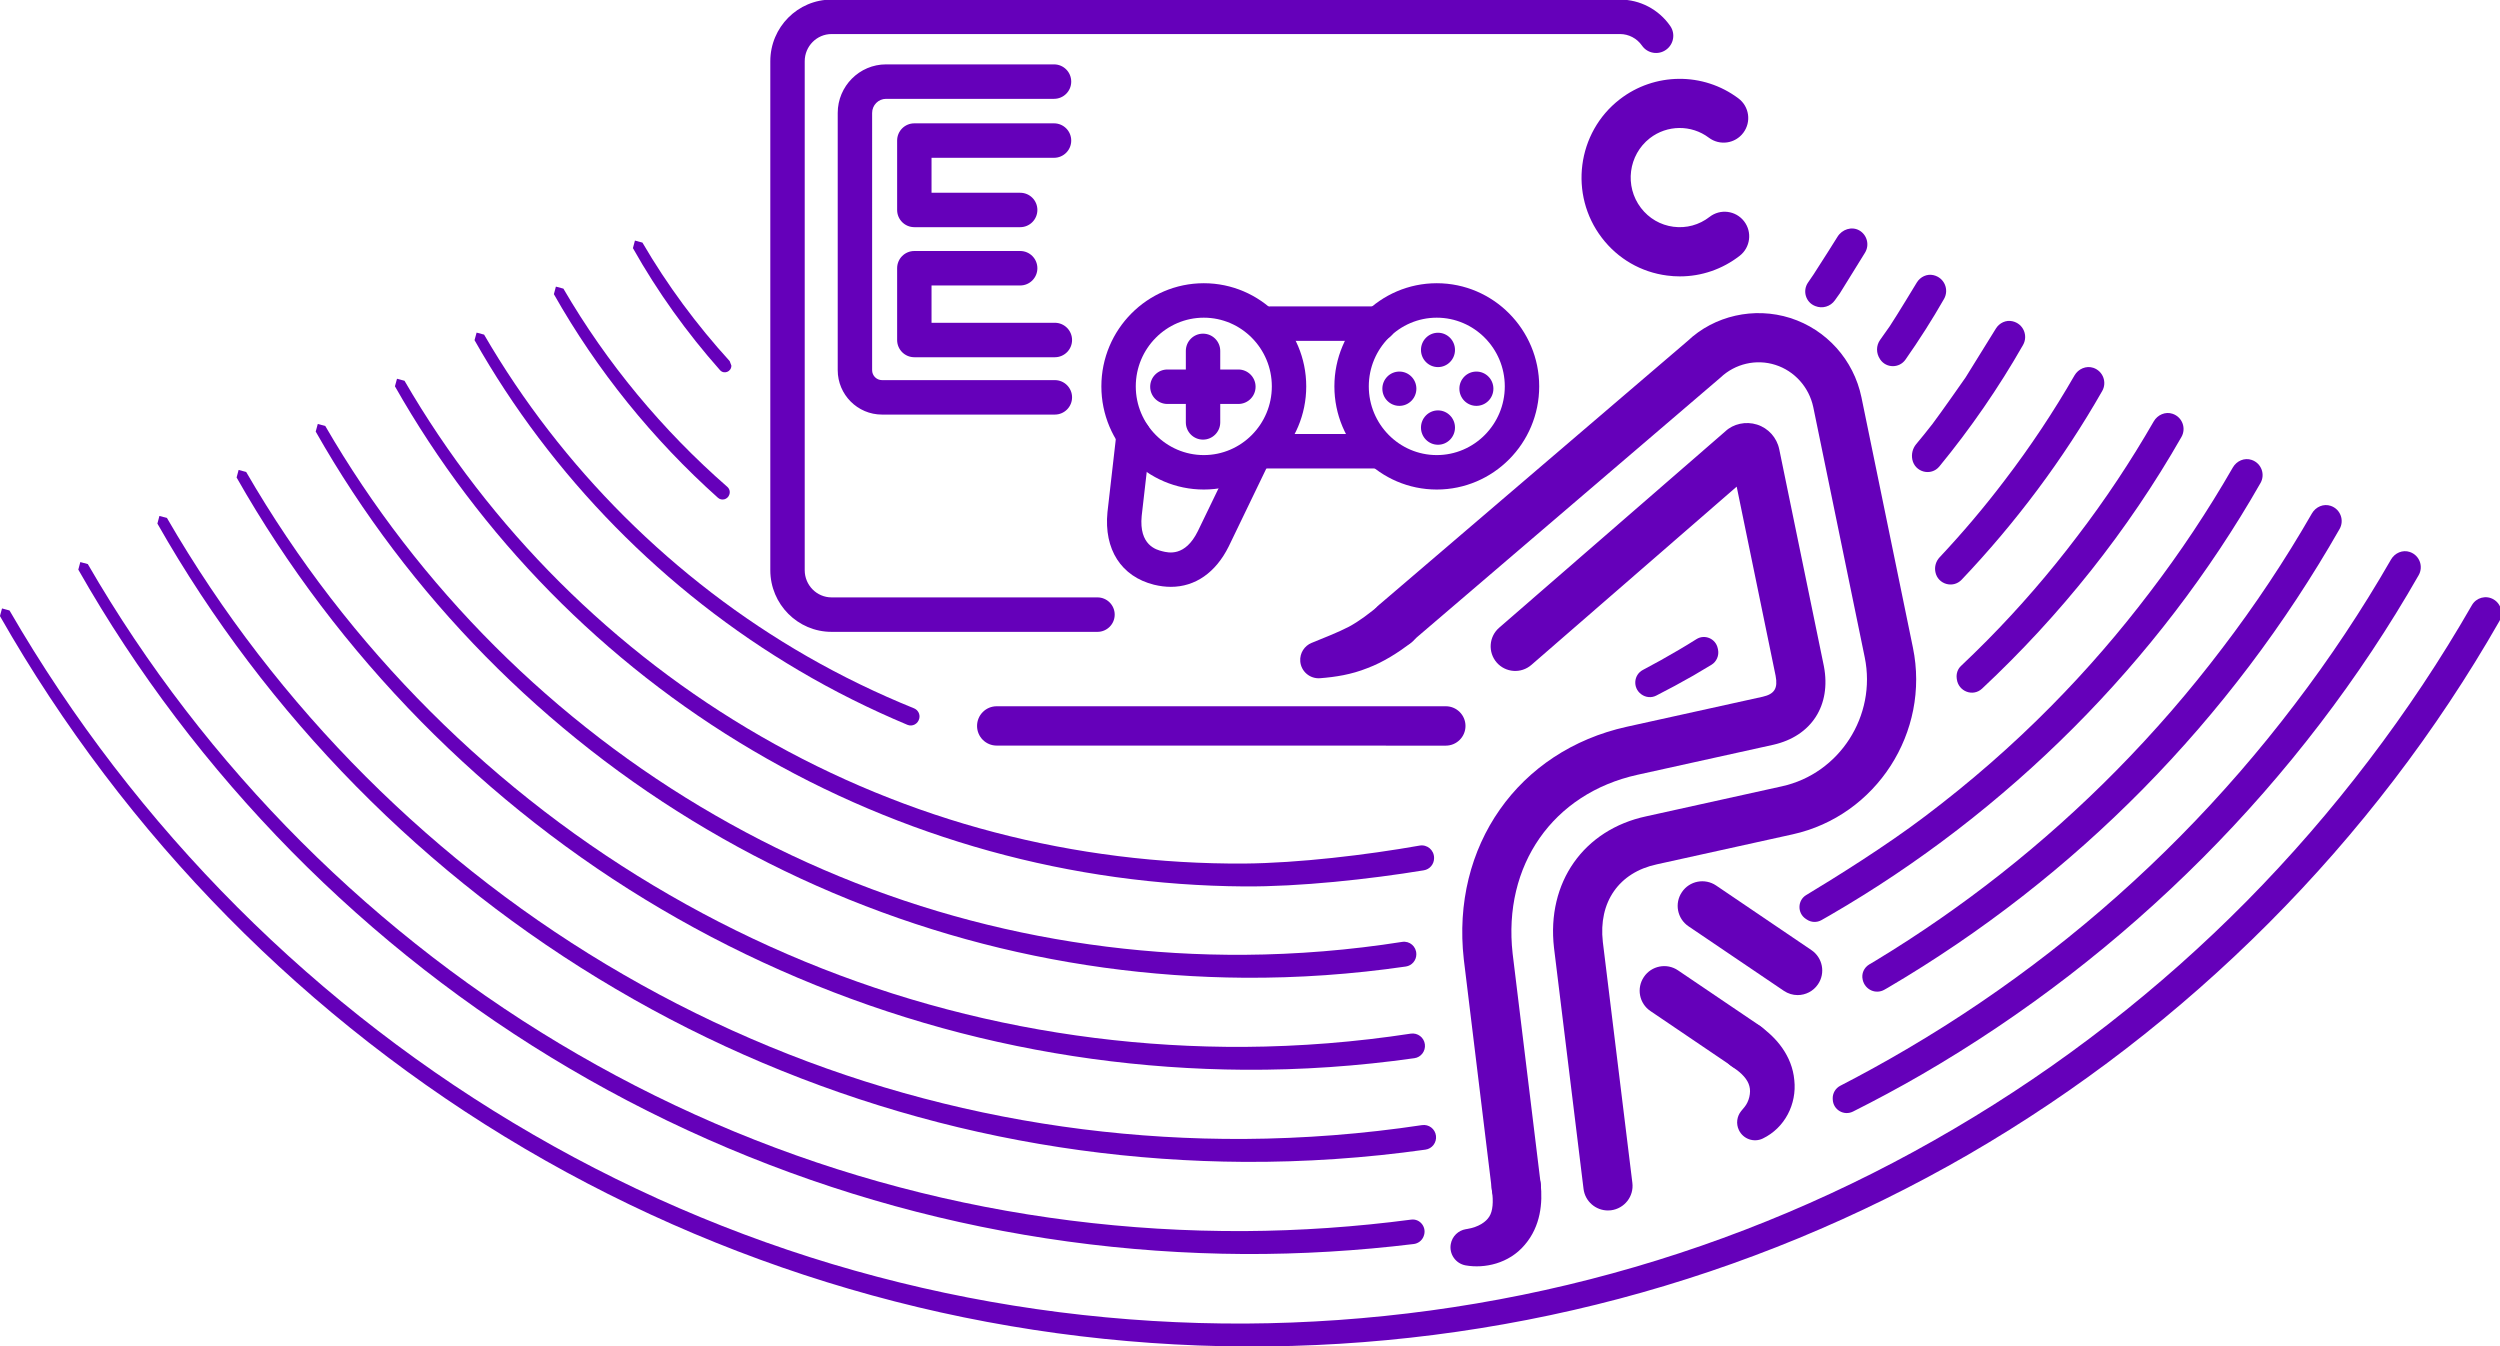 <?xml version="1.0" encoding="UTF-8" standalone="no"?>
<!-- Created with Inkscape (http://www.inkscape.org/) -->

<svg
   width="15.775mm"
   height="8.494mm"
   viewBox="0 0 15.775 8.494"
   version="1.1"
   id="svg5"
   xmlns="http://www.w3.org/2000/svg"
   xmlns:svg="http://www.w3.org/2000/svg">
  <defs
     id="defs2" />
  <g
     id="layer1"
     transform="translate(-129.22,-124.161)">
    <g
       id="g42258"
       transform="translate(-4.546,-880.412)">
      <g
         id="g10843"
         transform="matrix(0.353,0,0,-0.353,142.665,1008.633)">
        <path
           d="m 0,0 c -0.215,-0.161 -0.478,-0.334 -0.768,-0.442 -0.287,-0.115 -0.571,-0.159 -0.845,-0.18 -0.181,-0.014 -0.34,0.121 -0.354,0.302 -0.011,0.147 0.075,0.278 0.204,0.33 l 0.008,0.003 c 0.236,0.096 0.463,0.185 0.657,0.285 0.191,0.103 0.361,0.235 0.559,0.397 C -0.351,0.848 -0.074,0.82 0.08,0.632 0.233,0.444 0.205,0.167 0.017,0.013 L 0.004,0.003 Z"
           style="fill:#6500ba;fill-opacity:1;fill-rule:nonzero;stroke:none"
           id="path10845" />
      </g>
      <g
         id="g10847"
         transform="matrix(0.353,0,0,-0.353,138.751,1006.777)">
        <path
           d="M 0,0 -0.051,0.055 -0.061,0.052 Z"
           style="fill:#6500ba;fill-opacity:1;fill-rule:nonzero;stroke:none"
           id="path10849" />
      </g>
      <g
         id="g10851"
         transform="matrix(0.353,0,0,-0.353,144.786,1011.331)">
        <path
           d="m 0,0 c -0.085,0 -0.17,0.025 -0.246,0.076 l -1.469,0.995 c -0.202,0.136 -0.254,0.409 -0.118,0.61 0.135,0.201 0.409,0.255 0.61,0.118 L 0.247,0.804 C 0.448,0.668 0.501,0.395 0.364,0.193 0.28,0.068 0.141,0 0,0"
           style="fill:#6500ba;fill-opacity:1;fill-rule:nonzero;stroke:none"
           id="path10853" />
      </g>
      <g
         id="g10855"
         transform="matrix(0.353,0,0,-0.353,145.109,1010.852)">
        <path
           d="M 0,0 C -0.085,0 -0.17,0.025 -0.246,0.076 L -1.951,1.23 c -0.201,0.137 -0.254,0.41 -0.117,0.611 0.135,0.201 0.409,0.254 0.611,0.118 L 0.247,0.804 C 0.448,0.668 0.501,0.394 0.364,0.193 0.28,0.068 0.141,0 0,0"
           style="fill:#6500ba;fill-opacity:1;fill-rule:nonzero;stroke:none"
           id="path10857" />
      </g>
      <g
         id="g10859"
         transform="matrix(0.353,0,0,-0.353,144.366,1006.317)">
        <path
           d="m 0,0 c -0.075,0 -0.152,0.005 -0.228,0.015 -0.466,0.06 -0.881,0.3 -1.167,0.675 -0.589,0.771 -0.446,1.881 0.319,2.474 0.622,0.483 1.494,0.49 2.122,0.018 C 1.241,3.037 1.28,2.761 1.134,2.567 0.988,2.372 0.712,2.333 0.518,2.479 0.206,2.714 -0.227,2.71 -0.537,2.47 -0.921,2.171 -0.993,1.612 -0.696,1.224 -0.553,1.037 -0.347,0.917 -0.115,0.887 0.115,0.857 0.345,0.919 0.53,1.063 0.723,1.213 0.998,1.177 1.147,0.986 1.296,0.794 1.261,0.517 1.069,0.368 0.758,0.127 0.386,0 0,0"
           style="fill:#6500ba;fill-opacity:1;fill-rule:nonzero;stroke:none"
           id="path10861" />
      </g>
      <g
         id="g10863"
         transform="matrix(0.353,0,0,-0.353,144.871,1011.048)">
        <path
           d="m 0,0 c 0.286,-0.194 0.577,-0.529 0.615,-0.966 0.046,-0.426 -0.168,-0.852 -0.564,-1.043 -0.159,-0.076 -0.35,-0.009 -0.426,0.15 -0.056,0.115 -0.036,0.248 0.04,0.341 l 0.062,0.075 c 0.077,0.094 0.118,0.253 0.085,0.37 -0.03,0.119 -0.133,0.234 -0.298,0.34 -0.204,0.131 -0.264,0.403 -0.133,0.607 0.132,0.205 0.404,0.264 0.608,0.133 z"
           style="fill:#6500ba;fill-opacity:1;fill-rule:nonzero;stroke:none"
           id="path10865" />
      </g>
      <g
         id="g10867"
         transform="matrix(0.353,0,0,-0.353,143.488,1012.045)">
        <path
           d="m 0,0 c 0.034,-0.329 0.003,-0.748 -0.285,-1.084 -0.282,-0.337 -0.722,-0.428 -1.058,-0.368 -0.178,0.032 -0.297,0.203 -0.265,0.381 0.025,0.141 0.136,0.244 0.269,0.266 l 0.025,0.004 c 0.202,0.033 0.336,0.126 0.395,0.222 0.062,0.096 0.076,0.265 0.047,0.466 l -0.001,0.005 c -0.035,0.24 0.132,0.463 0.372,0.498 0.241,0.035 0.464,-0.131 0.499,-0.372 z"
           style="fill:#6500ba;fill-opacity:1;fill-rule:nonzero;stroke:none"
           id="path10869" />
      </g>
      <g
         id="g10871"
         transform="matrix(0.353,0,0,-0.353,143.334,1012.221)">
        <path
           d="m 0,0 c -0.219,0 -0.409,0.164 -0.436,0.387 l -0.503,4.131 c -0.227,2.02 0.971,3.728 2.915,4.157 l 2.427,0.536 c 0.211,0.048 0.275,0.15 0.232,0.374 L 3.939,12.967 0.269,9.78 c -0.183,-0.159 -0.46,-0.14 -0.62,0.043 -0.159,0.184 -0.14,0.461 0.043,0.621 l 4.045,3.512 c 0.141,0.133 0.364,0.184 0.566,0.12 C 4.505,14.012 4.657,13.843 4.7,13.634 L 5.498,9.756 C 5.631,9.056 5.276,8.508 4.595,8.353 L 2.165,7.816 C 0.654,7.482 -0.243,6.198 -0.066,4.62 L 0.437,0.493 C 0.466,0.252 0.295,0.033 0.054,0.003 Z M 4.327,13.304 4.309,13.288 Z"
           style="fill:#6500ba;fill-opacity:1;fill-rule:nonzero;stroke:none"
           id="path10873" />
      </g>
      <g
         id="g10875"
         transform="matrix(0.353,0,0,-0.353,143.912,1012.211)">
        <path
           d="m 0,0 c -0.219,0 -0.409,0.163 -0.436,0.386 l -0.528,4.31 c -0.134,1.168 0.53,2.111 1.651,2.35 l 2.424,0.536 c 1.03,0.227 1.693,1.26 1.48,2.303 l -0.92,4.473 C 3.596,14.715 3.337,15.006 2.993,15.115 2.652,15.224 2.274,15.137 2.012,14.888 l -5.531,-4.731 c -0.186,-0.158 -0.463,-0.137 -0.621,0.048 -0.157,0.184 -0.136,0.462 0.049,0.62 l 5.514,4.716 c 0.478,0.454 1.19,0.617 1.837,0.412 0.646,-0.206 1.134,-0.749 1.272,-1.418 l 0.92,-4.474 C 5.763,8.551 4.797,7.053 3.301,6.723 L 0.874,6.187 C 0.196,6.042 -0.172,5.511 -0.091,4.8 L 0.437,0.493 C 0.467,0.252 0.295,0.033 0.054,0.003 Z"
           style="fill:#6500ba;fill-opacity:1;fill-rule:nonzero;stroke:none"
           id="path10877" />
      </g>
      <g
         id="g10879"
         transform="matrix(0.353,0,0,-0.353,142.461,1007.529)">
        <path
           d="m 0,0 h -2.068 c -0.17,0 -0.308,0.138 -0.308,0.308 0,0.17 0.138,0.308 0.308,0.308 H 0 C 0.17,0.616 0.307,0.478 0.307,0.308 0.307,0.138 0.17,0 0,0"
           style="fill:#6500ba;fill-opacity:1;fill-rule:nonzero;stroke:none"
           id="path10881" />
      </g>
      <g
         id="g10883"
         transform="matrix(0.353,0,0,-0.353,142.467,1006.724)">
        <path
           d="m 0,0 h -1.944 c -0.17,0 -0.307,0.138 -0.307,0.308 0,0.17 0.137,0.308 0.307,0.308 H 0 C 0.17,0.616 0.307,0.478 0.307,0.308 0.307,0.138 0.17,0 0,0"
           style="fill:#6500ba;fill-opacity:1;fill-rule:nonzero;stroke:none"
           id="path10885" />
      </g>
      <g
         id="g10887"
         transform="matrix(0.353,0,0,-0.353,141.154,1008.276)">
        <path
           d="m 0,0 c -0.097,0 -0.198,0.013 -0.301,0.038 -0.586,0.147 -0.897,0.631 -0.832,1.296 l 0.161,1.41 c 0.019,0.17 0.184,0.294 0.341,0.271 0.169,-0.019 0.29,-0.172 0.271,-0.341 L -0.521,1.269 C -0.573,0.741 -0.256,0.662 -0.152,0.636 -0.044,0.609 0.254,0.533 0.482,0.994 L 1.171,2.419 C 1.244,2.573 1.43,2.635 1.581,2.563 1.734,2.489 1.799,2.305 1.724,2.151 L 1.035,0.723 C 0.801,0.252 0.434,0 0,0"
           style="fill:#6500ba;fill-opacity:1;fill-rule:nonzero;stroke:none"
           id="path10889" />
      </g>
      <g
         id="g10891"
         transform="matrix(0.353,0,0,-0.353,141.362,1007.662)">
        <path
           d="M 0,0 C -1.01,0 -1.831,0.827 -1.831,1.844 -1.831,2.86 -1.01,3.688 0,3.688 1.01,3.688 1.831,2.86 1.831,1.844 1.831,0.827 1.01,0 0,0 m 0,3.072 c -0.67,0 -1.216,-0.551 -1.216,-1.228 0,-0.677 0.546,-1.228 1.216,-1.228 0.67,0 1.216,0.551 1.216,1.228 C 1.216,2.521 0.67,3.072 0,3.072"
           style="fill:#6500ba;fill-opacity:1;fill-rule:nonzero;stroke:none"
           id="path10893" />
      </g>
      <g
         id="g10895"
         transform="matrix(0.353,0,0,-0.353,142.832,1007.662)">
        <path
           d="M 0,0 C -1.01,0 -1.83,0.827 -1.83,1.844 -1.83,2.86 -1.01,3.688 0,3.688 1.01,3.688 1.831,2.86 1.831,1.844 1.831,0.827 1.01,0 0,0 m 0,3.072 c -0.67,0 -1.215,-0.551 -1.215,-1.228 0,-0.677 0.545,-1.228 1.215,-1.228 0.67,0 1.216,0.551 1.216,1.228 C 1.216,2.521 0.67,3.072 0,3.072"
           style="fill:#6500ba;fill-opacity:1;fill-rule:nonzero;stroke:none"
           id="path10897" />
      </g>
      <g
         id="g10899"
         transform="matrix(0.353,0,0,-0.353,141.58,1007.122)">
        <path
           d="m 0,0 h -1.268 c -0.17,0 -0.308,0.138 -0.308,0.308 0,0.17 0.138,0.308 0.308,0.308 H 0 C 0.17,0.616 0.308,0.478 0.308,0.308 0.308,0.138 0.17,0 0,0"
           style="fill:#6500ba;fill-opacity:1;fill-rule:nonzero;stroke:none"
           id="path10901" />
      </g>
      <g
         id="g10903"
         transform="matrix(0.353,0,0,-0.353,141.357,1007.347)">
        <path
           d="m 0,0 c -0.17,0 -0.307,0.138 -0.307,0.308 v 1.278 c 0,0.17 0.137,0.308 0.307,0.308 0.17,0 0.308,-0.138 0.308,-0.308 V 0.308 C 0.308,0.138 0.17,0 0,0"
           style="fill:#6500ba;fill-opacity:1;fill-rule:nonzero;stroke:none"
           id="path10905" />
      </g>
      <g
         id="g10907"
         transform="matrix(0.353,0,0,-0.353,142.947,1006.781)">
        <path
           d="m 0,0 c 0,-0.169 -0.136,-0.307 -0.304,-0.307 -0.168,0 -0.304,0.138 -0.304,0.307 0,0.169 0.136,0.307 0.304,0.307 C -0.136,0.307 0,0.169 0,0"
           style="fill:#6500ba;fill-opacity:1;fill-rule:nonzero;stroke:none"
           id="path10909" />
      </g>
      <g
         id="g10911"
         transform="matrix(0.353,0,0,-0.353,142.947,1007.271)">
        <path
           d="m 0,0 c 0,-0.169 -0.136,-0.307 -0.304,-0.307 -0.168,0 -0.304,0.138 -0.304,0.307 0,0.169 0.136,0.307 0.304,0.307 C -0.136,0.307 0,0.169 0,0"
           style="fill:#6500ba;fill-opacity:1;fill-rule:nonzero;stroke:none"
           id="path10913" />
      </g>
      <g
         id="g10915"
         transform="matrix(0.353,0,0,-0.353,143.082,1007.134)">
        <path
           d="m 0,0 c -0.168,0 -0.304,0.137 -0.304,0.307 0,0.169 0.136,0.306 0.304,0.306 0.168,0 0.304,-0.137 0.304,-0.306 C 0.304,0.137 0.168,0 0,0"
           style="fill:#6500ba;fill-opacity:1;fill-rule:nonzero;stroke:none"
           id="path10917" />
      </g>
      <g
         id="g10919"
         transform="matrix(0.353,0,0,-0.353,142.596,1007.134)">
        <path
           d="m 0,0 c -0.168,0 -0.304,0.137 -0.304,0.307 0,0.169 0.136,0.306 0.304,0.306 0.168,0 0.304,-0.137 0.304,-0.306 C 0.304,0.137 0.168,0 0,0"
           style="fill:#6500ba;fill-opacity:1;fill-rule:nonzero;stroke:none"
           id="path10921" />
      </g>
      <g
         id="g10923"
         transform="matrix(0.353,0,0,-0.353,140.691,1008.56)">
        <path
           d="M 0,0 H -4.753 C -5.357,0 -5.848,0.494 -5.848,1.102 V 10.2 c 0,0.608 0.491,1.102 1.095,1.102 H 9.341 c 0.357,0 0.692,-0.176 0.897,-0.471 C 10.335,10.692 10.301,10.5 10.161,10.403 10.024,10.306 9.83,10.339 9.733,10.48 9.643,10.609 9.496,10.686 9.341,10.686 H -4.753 c -0.264,0 -0.48,-0.218 -0.48,-0.486 V 1.102 c 0,-0.268 0.216,-0.486 0.48,-0.486 L 0,0.616 C 0.17,0.616 0.308,0.478 0.308,0.308 0.308,0.138 0.17,0 0,0"
           style="fill:#6500ba;fill-opacity:1;fill-rule:nonzero;stroke:none"
           id="path10925" />
      </g>
      <g
         id="g10927"
         transform="matrix(0.353,0,0,-0.353,142.889,1009.278)">
        <path
           d="m 0,0 v 0 l -8.028,0.001 c -0.194,0 -0.351,0.157 -0.351,0.351 0,0.194 0.157,0.352 0.351,0.352 H 0 C 0.194,0.704 0.352,0.546 0.352,0.352 0.352,0.158 0.194,0 0,0"
           style="fill:#6500ba;fill-opacity:1;fill-rule:nonzero;stroke:none"
           id="path10929" />
      </g>
      <g
         id="g10931"
         transform="matrix(0.353,0,0,-0.353,140.422,1007.189)">
        <path
           d="m 0,0 h -3.09 c -0.437,0 -0.791,0.357 -0.791,0.794 v 4.598 c 0,0.478 0.388,0.868 0.864,0.868 h 3.002 c 0.171,0 0.308,-0.138 0.308,-0.308 0,-0.17 -0.137,-0.308 -0.308,-0.308 h -3.002 c -0.137,0 -0.249,-0.113 -0.249,-0.252 V 0.794 c 0,-0.098 0.079,-0.178 0.176,-0.178 H 0 C 0.17,0.616 0.308,0.478 0.308,0.308 0.308,0.138 0.17,0 0,0 m 0,1.025 h -2.511 c -0.171,0 -0.308,0.138 -0.308,0.308 v 1.283 c 0,0.17 0.137,0.308 0.308,0.308 h 1.892 c 0.17,0 0.307,-0.138 0.307,-0.308 0,-0.17 -0.137,-0.308 -0.307,-0.308 H -2.204 V 1.641 H 0 C 0.17,1.641 0.308,1.503 0.308,1.333 0.308,1.163 0.17,1.025 0,1.025 M -0.619,3.35 h -1.892 c -0.171,0 -0.308,0.138 -0.308,0.308 v 1.24 c 0,0.17 0.137,0.308 0.308,0.308 h 2.496 c 0.171,0 0.308,-0.138 0.308,-0.308 0,-0.17 -0.137,-0.308 -0.308,-0.308 H -2.204 V 3.965 h 1.585 c 0.17,0 0.307,-0.137 0.307,-0.307 0,-0.17 -0.137,-0.308 -0.307,-0.308"
           style="fill:#6500ba;fill-opacity:1;fill-rule:nonzero;stroke:none"
           id="path10933" />
      </g>
      <g
         id="g10935"
         transform="matrix(0.353,0,0,-0.353,145.344,1006.468)">
        <path
           d="M 0,0 0.094,0.132 V 0.133 L 0.538,0.85 C 0.623,0.987 0.578,1.169 0.436,1.25 0.301,1.326 0.129,1.269 0.047,1.136 v 0 c 0,0 -0.318,-0.508 -0.429,-0.675 -0.023,-0.034 -0.059,-0.087 -0.099,-0.145 -0.1,-0.147 -0.04,-0.35 0.124,-0.416 L -0.35,-0.103 C -0.223,-0.154 -0.079,-0.112 0,0"
           style="fill:#6500ba;fill-opacity:1;fill-rule:nonzero;stroke:none"
           id="path10937" />
      </g>
      <g
         id="g10939"
         transform="matrix(0.353,0,0,-0.353,144.605,1008.664)">
        <path
           d="M 0,0 C -0.036,0.173 -0.232,0.258 -0.381,0.164 -0.486,0.098 -0.592,0.033 -0.7,-0.03 -0.91,-0.154 -1.123,-0.273 -1.338,-0.386 -1.504,-0.473 -1.522,-0.704 -1.372,-0.817 l 0.005,-0.004 c 0.078,-0.058 0.181,-0.068 0.267,-0.024 0.223,0.114 0.445,0.233 0.663,0.358 0.109,0.063 0.218,0.128 0.326,0.194 0.091,0.056 0.137,0.165 0.116,0.27 z"
           style="fill:#6500ba;fill-opacity:1;fill-rule:nonzero;stroke:none"
           id="path10941" />
      </g>
      <g
         id="g10943"
         transform="matrix(0.353,0,0,-0.353,146.464,1006.6)">
        <path
           d="m 0,0 c -0.114,0.026 -0.232,-0.03 -0.294,-0.13 l -0.005,-0.008 -0.538,-0.868 c 0,0 -0.438,-0.628 -0.592,-0.831 -0.094,-0.123 -0.193,-0.242 -0.292,-0.362 -0.062,-0.076 -0.087,-0.177 -0.067,-0.274 0.047,-0.228 0.336,-0.302 0.483,-0.123 0.558,0.68 1.06,1.407 1.496,2.172 C 0.283,-0.263 0.202,-0.045 0,0"
           style="fill:#6500ba;fill-opacity:1;fill-rule:nonzero;stroke:none"
           id="path10945" />
      </g>
      <g
         id="g10947"
         transform="matrix(0.353,0,0,-0.353,147.031,1007.04)">
        <path
           d="M 0,0 Z"
           style="fill:#6500ba;fill-opacity:1;fill-rule:nonzero;stroke:none"
           id="path10949" />
      </g>
      <g
         id="g10951"
         transform="matrix(0.353,0,0,-0.353,146.975,1006.894)">
        <path
           d="m 0,0 c -0.128,0.043 -0.269,-0.018 -0.337,-0.136 -0.374,-0.65 -0.79,-1.276 -1.245,-1.871 -0.364,-0.481 -0.755,-0.942 -1.167,-1.381 -0.066,-0.071 -0.094,-0.169 -0.074,-0.264 0.044,-0.218 0.315,-0.297 0.468,-0.136 0.967,1.018 1.815,2.15 2.513,3.373 C 0.246,-0.262 0.176,-0.06 0,0"
           style="fill:#6500ba;fill-opacity:1;fill-rule:nonzero;stroke:none"
           id="path10953" />
      </g>
      <g
         id="g10955"
         transform="matrix(0.353,0,0,-0.353,145.63,1006.841)">
        <path
           d="M 0,0 C 0.108,-0.16 0.342,-0.16 0.452,-0.003 0.698,0.348 0.929,0.71 1.142,1.083 1.233,1.244 1.152,1.461 0.95,1.507 0.836,1.533 0.718,1.477 0.656,1.377 L 0.651,1.369 c 0,0 -0.354,-0.586 -0.481,-0.777 C 0.135,0.54 0.064,0.44 -0.001,0.35 -0.075,0.247 -0.074,0.11 -0.003,0.005 Z"
           style="fill:#6500ba;fill-opacity:1;fill-rule:nonzero;stroke:none"
           id="path10957" />
      </g>
      <g
         id="g10959"
         transform="matrix(0.353,0,0,-0.353,133.826,1008.425)">
        <path
           d="m 0,0 c 1.121,-1.938 2.496,-3.726 4.074,-5.305 1.578,-1.58 3.36,-2.95 5.287,-4.064 1.926,-1.115 3.998,-1.974 6.145,-2.54 2.146,-0.568 4.365,-0.847 6.582,-0.838 2.217,0.013 4.431,0.311 6.567,0.898 2.136,0.585 4.193,1.457 6.102,2.582 1.911,1.121 3.676,2.494 5.236,4.073 0.779,0.789 1.508,1.63 2.18,2.514 0.673,0.883 1.29,1.81 1.843,2.774 0.079,0.137 0.252,0.183 0.387,0.104 0.136,-0.079 0.182,-0.254 0.104,-0.39 v 0 c -2.256,-3.95 -5.575,-7.264 -9.488,-9.532 -1.958,-1.132 -4.063,-2.001 -6.244,-2.579 -2.18,-0.578 -4.435,-0.863 -6.687,-0.854 -2.251,0.012 -4.501,0.317 -6.671,0.914 -2.17,0.596 -4.261,1.479 -6.202,2.62 -1.941,1.141 -3.731,2.538 -5.313,4.144 -1.583,1.605 -2.956,3.418 -4.073,5.379 l 0.037,0.136 z"
           style="fill:#6500ba;fill-opacity:1;fill-rule:nonzero;stroke:none"
           id="path10961" />
      </g>
      <g
         id="g10963"
         transform="matrix(0.353,0,0,-0.353,147.53,1007.331)">
        <path
           d="M 0,0 Z"
           style="fill:#6500ba;fill-opacity:1;fill-rule:nonzero;stroke:none"
           id="path10965" />
      </g>
      <g
         id="g10967"
         transform="matrix(0.353,0,0,-0.353,142.703,1010.594)">
        <path
           d="m 0,0 c 0.001,0.137 -0.118,0.241 -0.253,0.22 -0.933,-0.147 -1.877,-0.224 -2.822,-0.231 -1.647,-0.01 -3.296,0.195 -4.891,0.614 -1.596,0.418 -3.136,1.054 -4.569,1.881 -2.868,1.651 -5.298,4.075 -6.968,6.958 l -0.134,0.036 -0.037,-0.136 c 1.66,-2.928 4.097,-5.408 6.994,-7.111 1.447,-0.854 3.006,-1.514 4.625,-1.962 1.619,-0.448 3.298,-0.678 4.98,-0.69 0.965,-0.006 1.932,0.062 2.889,0.201 0.106,0.016 0.185,0.108 0.186,0.215 z"
           style="fill:#6500ba;fill-opacity:1;fill-rule:nonzero;stroke:none"
           id="path10969" />
      </g>
      <g
         id="g10971"
         transform="matrix(0.353,0,0,-0.353,147.475,1007.184)">
        <path
           d="m 0,0 c -0.128,0.044 -0.269,-0.018 -0.337,-0.136 -0.41,-0.712 -0.865,-1.398 -1.364,-2.05 -0.497,-0.657 -1.037,-1.281 -1.616,-1.867 -0.152,-0.154 -0.308,-0.305 -0.465,-0.454 -0.06,-0.056 -0.087,-0.138 -0.077,-0.22 l 0.002,-0.016 c 0.028,-0.221 0.289,-0.321 0.451,-0.17 1.4,1.309 2.61,2.827 3.564,4.498 C 0.246,-0.262 0.177,-0.06 0,0"
           style="fill:#6500ba;fill-opacity:1;fill-rule:nonzero;stroke:none"
           id="path10973" />
      </g>
      <g
         id="g10975"
         transform="matrix(0.353,0,0,-0.353,142.757,1011.163)">
        <path
           d="m 0,0 c -0.015,0.124 -0.129,0.21 -0.252,0.192 -0.984,-0.151 -1.979,-0.23 -2.976,-0.237 -1.789,-0.009 -3.58,0.214 -5.313,0.671 -1.734,0.455 -3.407,1.147 -4.963,2.046 -3.115,1.794 -5.754,4.428 -7.566,7.56 l -0.135,0.036 -0.036,-0.135 c 1.803,-3.178 4.448,-5.868 7.591,-7.715 1.571,-0.925 3.264,-1.641 5.02,-2.126 1.757,-0.485 3.579,-0.734 5.402,-0.746 1.017,-0.006 2.033,0.064 3.041,0.207 C -0.069,-0.231 0.015,-0.12 0,0"
           style="fill:#6500ba;fill-opacity:1;fill-rule:nonzero;stroke:none"
           id="path10977" />
      </g>
      <g
         id="g10979"
         transform="matrix(0.353,0,0,-0.353,147.974,1007.475)">
        <path
           d="m 0,0 c -0.128,0.044 -0.269,-0.017 -0.337,-0.136 -0.445,-0.774 -0.941,-1.52 -1.483,-2.229 -0.541,-0.714 -1.128,-1.392 -1.757,-2.029 -0.703,-0.713 -1.459,-1.371 -2.258,-1.974 -0.711,-0.54 -1.637,-1.115 -2.127,-1.41 -0.157,-0.094 -0.162,-0.321 -0.011,-0.424 l 0.021,-0.014 c 0.078,-0.053 0.179,-0.057 0.261,-0.011 0.052,0.029 0.104,0.059 0.156,0.089 3.171,1.836 5.865,4.521 7.692,7.723 C 0.246,-0.262 0.176,-0.06 0,0"
           style="fill:#6500ba;fill-opacity:1;fill-rule:nonzero;stroke:none"
           id="path10981" />
      </g>
      <g
         id="g10983"
         transform="matrix(0.353,0,0,-0.353,148.029,1007.621)">
        <path
           d="M 0,0 Z"
           style="fill:#6500ba;fill-opacity:1;fill-rule:nonzero;stroke:none"
           id="path10985" />
      </g>
      <g
         id="g10987"
         transform="matrix(0.353,0,0,-0.353,142.827,1011.74)">
        <path
           d="m 0,0 c -0.015,0.124 -0.128,0.21 -0.251,0.191 -1.05,-0.158 -2.112,-0.24 -3.176,-0.247 -1.931,-0.01 -3.865,0.232 -5.736,0.726 -1.871,0.492 -3.677,1.239 -5.357,2.21 -3.362,1.939 -6.209,4.783 -8.164,8.164 l -0.135,0.036 -0.036,-0.136 c 1.945,-3.427 4.799,-6.326 8.19,-8.317 1.694,-0.998 3.519,-1.769 5.413,-2.291 1.895,-0.523 3.859,-0.79 5.825,-0.802 1.083,-0.005 2.166,0.068 3.239,0.219 C -0.069,-0.231 0.015,-0.12 0,0"
           style="fill:#6500ba;fill-opacity:1;fill-rule:nonzero;stroke:none"
           id="path10989" />
      </g>
      <g
         id="g10991"
         transform="matrix(0.353,0,0,-0.353,148.473,1007.765)">
        <path
           d="m 0,0 c -0.128,0.044 -0.269,-0.017 -0.337,-0.136 -0.481,-0.837 -1.017,-1.642 -1.602,-2.408 -0.584,-0.771 -1.219,-1.503 -1.898,-2.191 -1.284,-1.302 -2.729,-2.443 -4.291,-3.39 l -0.121,-0.072 c -0.094,-0.056 -0.143,-0.165 -0.118,-0.271 l 0.001,-0.006 c 0.041,-0.176 0.234,-0.264 0.389,-0.174 l 0.065,0.037 c 3.365,1.979 6.123,4.786 8.069,8.196 C 0.246,-0.262 0.176,-0.06 0,0"
           style="fill:#6500ba;fill-opacity:1;fill-rule:nonzero;stroke:none"
           id="path10993" />
      </g>
      <g
         id="g10995"
         transform="matrix(0.353,0,0,-0.353,148.529,1007.912)">
        <path
           d="M 0,0 Z"
           style="fill:#6500ba;fill-opacity:1;fill-rule:nonzero;stroke:none"
           id="path10997" />
      </g>
      <g
         id="g10999"
         transform="matrix(0.353,0,0,-0.353,142.749,1012.374)">
        <path
           d="m 0,0 c 0.064,0.153 -0.06,0.32 -0.223,0.298 -0.988,-0.13 -1.984,-0.199 -2.982,-0.205 -2.074,-0.009 -4.15,0.251 -6.159,0.782 -2.009,0.529 -3.948,1.332 -5.751,2.375 -3.609,2.082 -6.665,5.136 -8.763,8.766 l -0.134,0.036 -0.036,-0.135 c 2.088,-3.676 5.15,-6.786 8.788,-8.921 1.817,-1.069 3.775,-1.896 5.807,-2.455 2.033,-0.56 4.139,-0.846 6.248,-0.858 1.012,-0.004 2.025,0.057 3.03,0.179 0.077,0.01 0.143,0.06 0.173,0.132 z"
           style="fill:#6500ba;fill-opacity:1;fill-rule:nonzero;stroke:none"
           id="path11001" />
      </g>
      <g
         id="g11003"
         transform="matrix(0.353,0,0,-0.353,149.028,1008.202)">
        <path
           d="M 0,0 Z"
           style="fill:#6500ba;fill-opacity:1;fill-rule:nonzero;stroke:none"
           id="path11005" />
      </g>
      <g
         id="g11007"
         transform="matrix(0.353,0,0,-0.353,148.972,1008.056)">
        <path
           d="m 0,0 c -0.128,0.044 -0.269,-0.017 -0.337,-0.136 -0.517,-0.899 -1.092,-1.764 -1.72,-2.587 -0.629,-0.828 -1.31,-1.614 -2.04,-2.353 -1.458,-1.477 -3.109,-2.762 -4.897,-3.811 -0.389,-0.229 -0.785,-0.447 -1.186,-0.654 -0.087,-0.045 -0.14,-0.135 -0.136,-0.234 l 0.001,-0.014 c 0.007,-0.182 0.199,-0.295 0.361,-0.214 0.414,0.208 0.822,0.427 1.223,0.659 3.665,2.124 6.776,5.229 8.889,8.929 C 0.246,-0.262 0.176,-0.06 0,0"
           style="fill:#6500ba;fill-opacity:1;fill-rule:nonzero;stroke:none"
           id="path11009" />
      </g>
      <g
         id="g11011"
         transform="matrix(0.353,0,0,-0.353,139.567,1009.105)">
        <path
           d="M 0,0 C 0.016,0.074 -0.025,0.148 -0.095,0.177 -0.752,0.443 -1.392,0.753 -2.008,1.107 -4.382,2.47 -6.395,4.472 -7.78,6.857 L -7.914,6.893 -7.951,6.758 c 1.375,-2.431 3.395,-4.489 5.798,-5.905 0.623,-0.368 1.273,-0.691 1.94,-0.971 0.09,-0.038 0.191,0.018 0.212,0.114 z"
           style="fill:#6500ba;fill-opacity:1;fill-rule:nonzero;stroke:none"
           id="path11013" />
      </g>
      <g
         id="g11015"
         transform="matrix(0.353,0,0,-0.353,138.368,1007.694)">
        <path
           d="m 0,0 c 0.018,0.05 0.004,0.104 -0.036,0.139 -1.157,1.01 -2.154,2.209 -2.93,3.543 L -3.1,3.718 -3.136,3.583 c 0.77,-1.363 1.767,-2.596 2.932,-3.639 0.067,-0.06 0.173,-0.032 0.203,0.053 z"
           style="fill:#6500ba;fill-opacity:1;fill-rule:nonzero;stroke:none"
           id="path11017" />
      </g>
      <g
         id="g11019"
         transform="matrix(0.353,0,0,-0.353,138.381,1006.88)">
        <path
           d="M 0,0 -0.03,0.08 C -0.621,0.729 -1.147,1.439 -1.59,2.199 L -1.724,2.235 -1.76,2.1 c 0.439,-0.78 0.963,-1.511 1.556,-2.18 0.071,-0.081 0.202,-0.031 0.204,0.077 z"
           style="fill:#6500ba;fill-opacity:1;fill-rule:nonzero;stroke:none"
           id="path11021" />
      </g>
      <g
         id="g11023"
         transform="matrix(0.353,0,0,-0.353,142.815,1009.986)">
        <path
           d="m 0,0 c 0,0.139 -0.123,0.243 -0.259,0.219 -0.948,-0.168 -2.169,-0.313 -3.133,-0.321 -1.504,-0.009 -3.01,0.177 -4.467,0.559 -1.459,0.381 -2.866,0.962 -4.175,1.716 -2.622,1.507 -4.843,3.721 -6.37,6.355 l -0.134,0.036 -0.037,-0.135 c 1.517,-2.68 3.745,-4.949 6.395,-6.509 1.324,-0.782 2.751,-1.386 4.232,-1.797 1.481,-0.411 3.018,-0.623 4.556,-0.634 0.987,-0.007 2.233,0.128 3.208,0.288 C -0.078,-0.206 0,-0.114 0,-0.006 Z"
           style="fill:#6500ba;fill-opacity:1;fill-rule:nonzero;stroke:none"
           id="path11025" />
      </g>
    </g>
  </g>
</svg>
